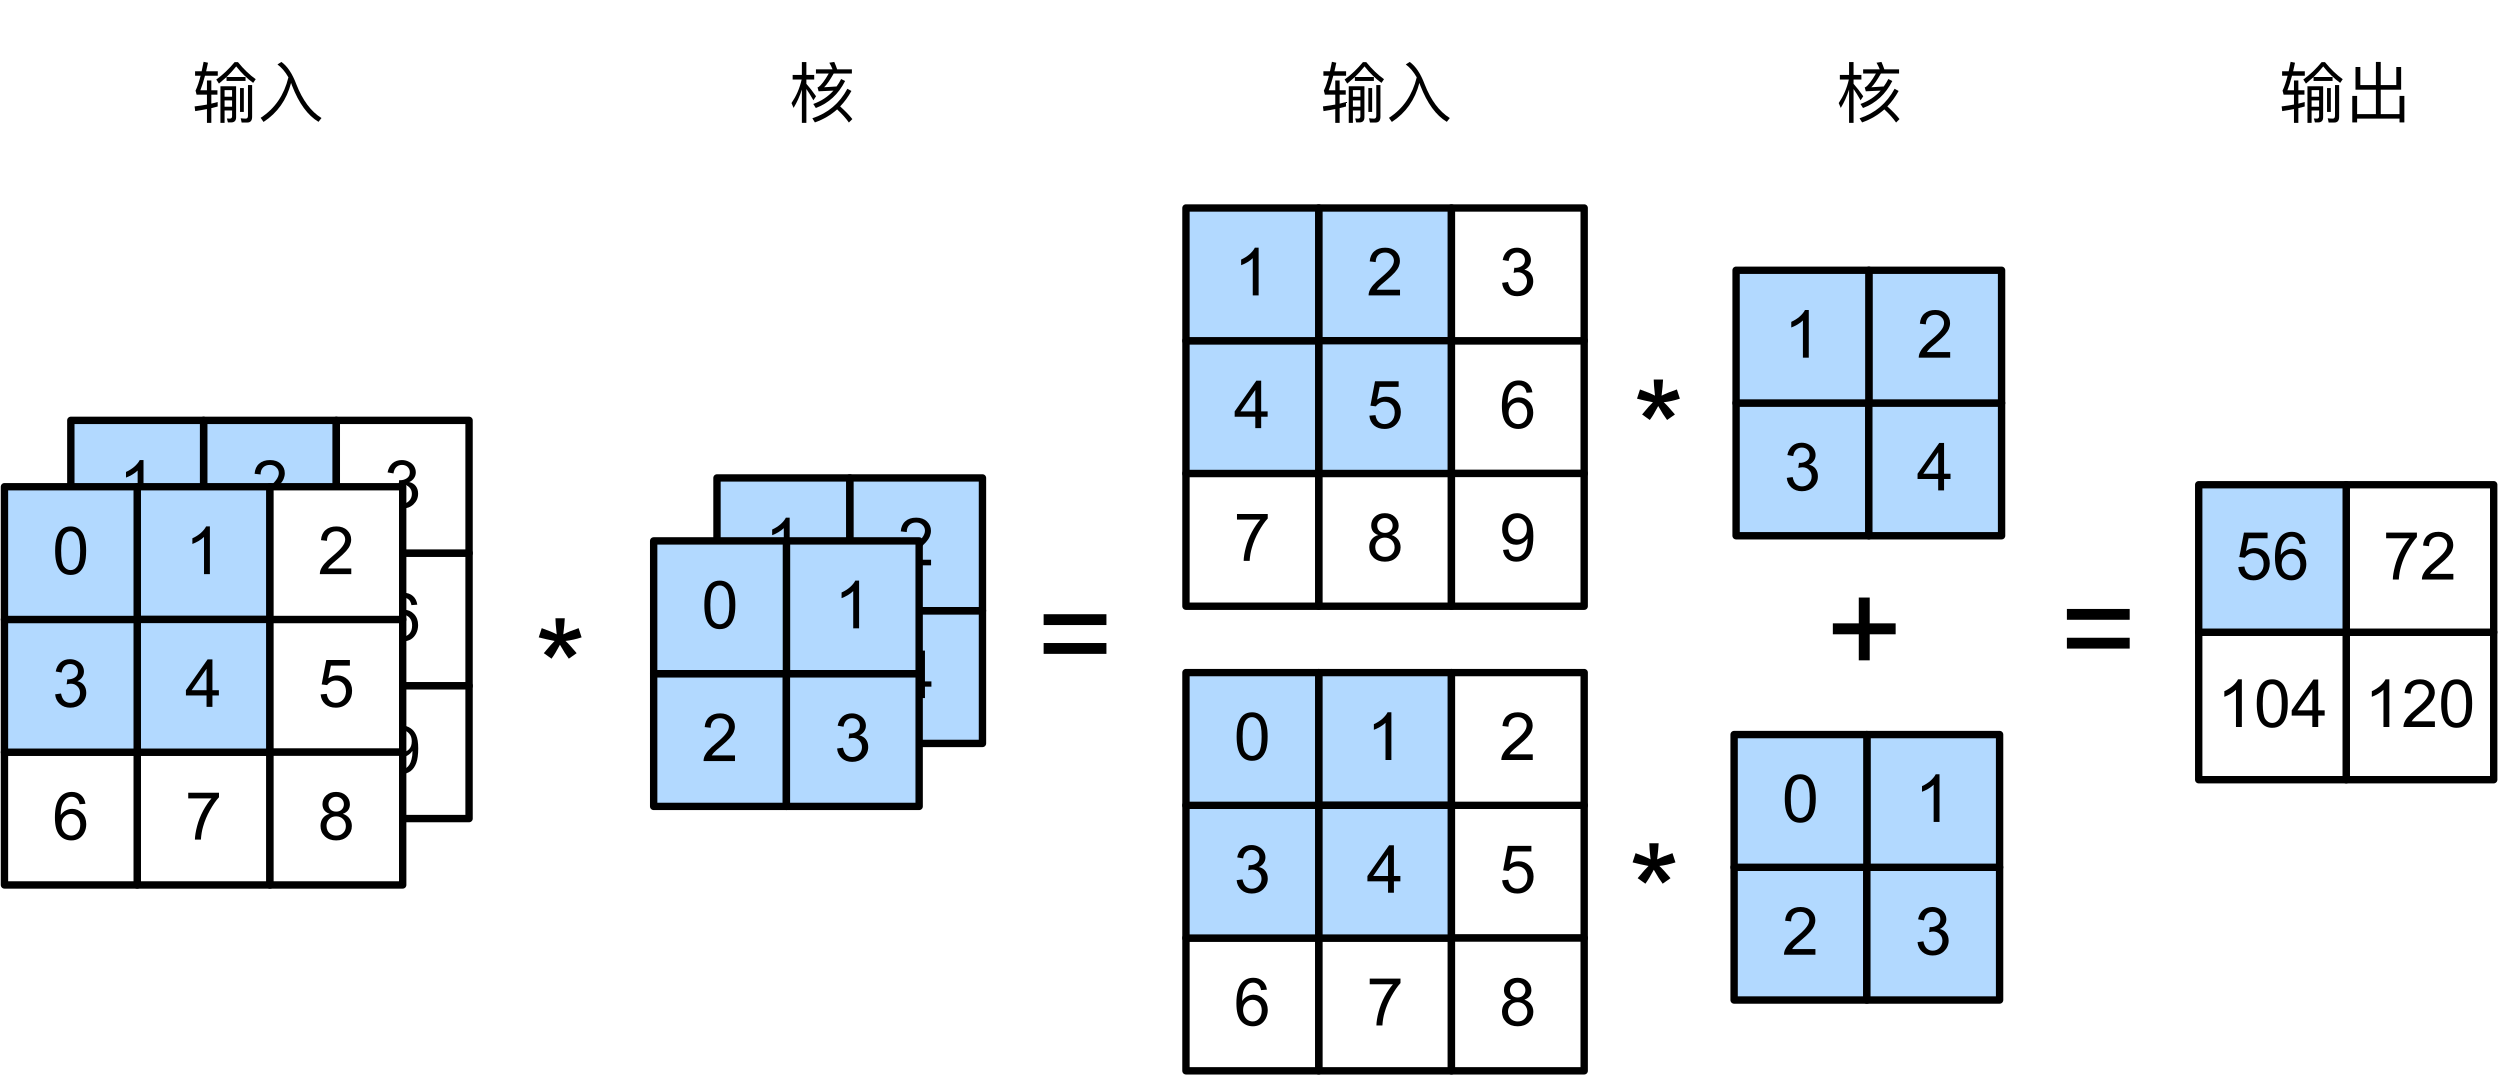 <?xml version="1.0" encoding="UTF-8"?>
<svg xmlns="http://www.w3.org/2000/svg" xmlns:xlink="http://www.w3.org/1999/xlink" width="339pt" height="146pt" viewBox="0 0 339 146" version="1.1">
<defs>
<g>
<symbol overflow="visible" id="glyph0-0">
<path style="stroke:none;" d="M 1.125 0 L 1.125 -5.625 L 5.625 -5.625 L 5.625 0 Z M 1.266 -0.141 L 5.484 -0.141 L 5.484 -5.484 L 1.266 -5.484 Z M 1.266 -0.141 "/>
</symbol>
<symbol overflow="visible" id="glyph0-1">
<path style="stroke:none;" d="M 1.594 -3.5 C 1.258 -3.613 1.016 -3.781 0.859 -4 C 0.703 -4.227 0.625 -4.5 0.625 -4.812 C 0.625 -5.281 0.789 -5.672 1.125 -5.984 C 1.469 -6.305 1.914 -6.469 2.469 -6.469 C 3.031 -6.469 3.484 -6.301 3.828 -5.969 C 4.172 -5.645 4.344 -5.25 4.344 -4.781 C 4.344 -4.488 4.266 -4.227 4.109 -4 C 3.953 -3.781 3.711 -3.613 3.391 -3.5 C 3.785 -3.363 4.086 -3.148 4.297 -2.859 C 4.504 -2.578 4.609 -2.238 4.609 -1.844 C 4.609 -1.289 4.41 -0.828 4.016 -0.453 C 3.629 -0.078 3.117 0.109 2.484 0.109 C 1.848 0.109 1.332 -0.078 0.938 -0.453 C 0.551 -0.828 0.359 -1.297 0.359 -1.859 C 0.359 -2.273 0.461 -2.625 0.672 -2.906 C 0.891 -3.195 1.195 -3.395 1.594 -3.5 Z M 1.438 -4.828 C 1.438 -4.523 1.531 -4.273 1.719 -4.078 C 1.914 -3.891 2.172 -3.797 2.484 -3.797 C 2.797 -3.797 3.047 -3.891 3.234 -4.078 C 3.43 -4.273 3.531 -4.516 3.531 -4.797 C 3.531 -5.078 3.43 -5.316 3.234 -5.516 C 3.035 -5.711 2.785 -5.812 2.484 -5.812 C 2.18 -5.812 1.93 -5.711 1.734 -5.516 C 1.535 -5.328 1.438 -5.098 1.438 -4.828 Z M 1.172 -1.859 C 1.172 -1.629 1.223 -1.41 1.328 -1.203 C 1.441 -0.992 1.602 -0.832 1.812 -0.719 C 2.02 -0.602 2.25 -0.547 2.5 -0.547 C 2.875 -0.547 3.18 -0.664 3.422 -0.906 C 3.672 -1.145 3.797 -1.453 3.797 -1.828 C 3.797 -2.211 3.672 -2.531 3.422 -2.781 C 3.172 -3.031 2.852 -3.156 2.469 -3.156 C 2.094 -3.156 1.781 -3.031 1.531 -2.781 C 1.289 -2.531 1.172 -2.223 1.172 -1.859 Z M 1.172 -1.859 "/>
</symbol>
<symbol overflow="visible" id="glyph0-2">
<path style="stroke:none;" d="M 4.531 -0.766 L 4.531 0 L 0.266 0 C 0.266 -0.188 0.297 -0.367 0.359 -0.547 C 0.473 -0.836 0.648 -1.125 0.891 -1.406 C 1.129 -1.688 1.473 -2.008 1.922 -2.375 C 2.617 -2.957 3.086 -3.414 3.328 -3.75 C 3.578 -4.082 3.703 -4.398 3.703 -4.703 C 3.703 -5.016 3.586 -5.273 3.359 -5.484 C 3.141 -5.703 2.852 -5.812 2.5 -5.812 C 2.113 -5.812 1.805 -5.695 1.578 -5.469 C 1.348 -5.238 1.234 -4.922 1.234 -4.516 L 0.422 -4.609 C 0.473 -5.211 0.68 -5.672 1.047 -5.984 C 1.41 -6.305 1.898 -6.469 2.516 -6.469 C 3.129 -6.469 3.613 -6.297 3.969 -5.953 C 4.332 -5.609 4.516 -5.188 4.516 -4.688 C 4.516 -4.426 4.461 -4.172 4.359 -3.922 C 4.254 -3.672 4.078 -3.406 3.828 -3.125 C 3.586 -2.852 3.188 -2.477 2.625 -2 C 2.145 -1.602 1.836 -1.332 1.703 -1.188 C 1.566 -1.039 1.457 -0.898 1.375 -0.766 Z M 4.531 -0.766 "/>
</symbol>
<symbol overflow="visible" id="glyph0-3">
<path style="stroke:none;" d="M 0.375 -1.688 L 1.203 -1.766 C 1.266 -1.359 1.406 -1.051 1.625 -0.844 C 1.852 -0.645 2.125 -0.547 2.438 -0.547 C 2.82 -0.547 3.145 -0.688 3.406 -0.969 C 3.676 -1.258 3.812 -1.641 3.812 -2.109 C 3.812 -2.566 3.68 -2.926 3.422 -3.188 C 3.172 -3.445 2.844 -3.578 2.438 -3.578 C 2.176 -3.578 1.941 -3.516 1.734 -3.391 C 1.535 -3.273 1.375 -3.129 1.25 -2.953 L 0.516 -3.047 L 1.141 -6.359 L 4.344 -6.359 L 4.344 -5.594 L 1.766 -5.594 L 1.422 -3.875 C 1.805 -4.133 2.211 -4.266 2.641 -4.266 C 3.203 -4.266 3.676 -4.07 4.062 -3.688 C 4.445 -3.301 4.641 -2.801 4.641 -2.188 C 4.641 -1.602 4.473 -1.098 4.141 -0.672 C 3.723 -0.148 3.156 0.109 2.438 0.109 C 1.852 0.109 1.375 -0.051 1 -0.375 C 0.633 -0.707 0.426 -1.145 0.375 -1.688 Z M 0.375 -1.688 "/>
</symbol>
<symbol overflow="visible" id="glyph0-4">
<path style="stroke:none;" d="M 0.422 -5.594 L 0.422 -6.359 L 4.594 -6.359 L 4.594 -5.75 C 4.188 -5.312 3.781 -4.727 3.375 -4 C 2.969 -3.281 2.656 -2.535 2.438 -1.766 C 2.281 -1.234 2.18 -0.645 2.141 0 L 1.328 0 C 1.336 -0.508 1.438 -1.117 1.625 -1.828 C 1.812 -2.547 2.082 -3.238 2.438 -3.906 C 2.801 -4.57 3.18 -5.133 3.578 -5.594 Z M 0.422 -5.594 "/>
</symbol>
<symbol overflow="visible" id="glyph0-5">
<path style="stroke:none;" d="M 4.484 -4.859 L 3.688 -4.797 C 3.625 -5.109 3.523 -5.336 3.391 -5.484 C 3.18 -5.703 2.922 -5.812 2.609 -5.812 C 2.348 -5.812 2.125 -5.742 1.938 -5.609 C 1.688 -5.422 1.488 -5.156 1.344 -4.812 C 1.207 -4.469 1.133 -3.973 1.125 -3.328 C 1.312 -3.609 1.539 -3.816 1.812 -3.953 C 2.094 -4.098 2.383 -4.172 2.688 -4.172 C 3.219 -4.172 3.664 -3.977 4.031 -3.594 C 4.406 -3.207 4.594 -2.707 4.594 -2.094 C 4.594 -1.688 4.504 -1.305 4.328 -0.953 C 4.148 -0.609 3.91 -0.344 3.609 -0.156 C 3.305 0.02 2.961 0.109 2.578 0.109 C 1.922 0.109 1.383 -0.129 0.969 -0.609 C 0.551 -1.098 0.344 -1.898 0.344 -3.016 C 0.344 -4.254 0.57 -5.16 1.031 -5.734 C 1.426 -6.223 1.969 -6.469 2.656 -6.469 C 3.156 -6.469 3.566 -6.32 3.891 -6.031 C 4.211 -5.75 4.41 -5.359 4.484 -4.859 Z M 1.25 -2.094 C 1.25 -1.812 1.305 -1.547 1.422 -1.297 C 1.535 -1.055 1.695 -0.867 1.906 -0.734 C 2.113 -0.609 2.332 -0.547 2.562 -0.547 C 2.895 -0.547 3.18 -0.676 3.422 -0.938 C 3.66 -1.207 3.781 -1.578 3.781 -2.047 C 3.781 -2.492 3.66 -2.844 3.422 -3.094 C 3.191 -3.352 2.895 -3.484 2.531 -3.484 C 2.176 -3.484 1.875 -3.352 1.625 -3.094 C 1.375 -2.844 1.25 -2.508 1.25 -2.094 Z M 1.25 -2.094 "/>
</symbol>
<symbol overflow="visible" id="glyph0-6">
<path style="stroke:none;" d="M 2.906 0 L 2.906 -1.547 L 0.109 -1.547 L 0.109 -2.266 L 3.047 -6.438 L 3.703 -6.438 L 3.703 -2.266 L 4.578 -2.266 L 4.578 -1.547 L 3.703 -1.547 L 3.703 0 Z M 2.906 -2.266 L 2.906 -5.172 L 0.891 -2.266 Z M 2.906 -2.266 "/>
</symbol>
<symbol overflow="visible" id="glyph0-7">
<path style="stroke:none;" d="M 0.5 -1.484 L 1.25 -1.562 C 1.312 -1.207 1.43 -0.945 1.609 -0.781 C 1.797 -0.625 2.035 -0.547 2.328 -0.547 C 2.566 -0.547 2.773 -0.598 2.953 -0.703 C 3.141 -0.816 3.289 -0.969 3.406 -1.156 C 3.531 -1.344 3.629 -1.594 3.703 -1.906 C 3.785 -2.219 3.828 -2.539 3.828 -2.875 C 3.828 -2.906 3.82 -2.957 3.812 -3.031 C 3.656 -2.781 3.441 -2.578 3.172 -2.422 C 2.898 -2.266 2.602 -2.188 2.281 -2.188 C 1.75 -2.188 1.297 -2.379 0.922 -2.766 C 0.555 -3.148 0.375 -3.66 0.375 -4.297 C 0.375 -4.953 0.566 -5.477 0.953 -5.875 C 1.336 -6.27 1.82 -6.469 2.406 -6.469 C 2.82 -6.469 3.203 -6.352 3.547 -6.125 C 3.891 -5.906 4.148 -5.586 4.328 -5.172 C 4.516 -4.754 4.609 -4.148 4.609 -3.359 C 4.609 -2.535 4.52 -1.879 4.344 -1.391 C 4.164 -0.898 3.898 -0.523 3.547 -0.266 C 3.191 -0.016 2.773 0.109 2.297 0.109 C 1.797 0.109 1.383 -0.031 1.062 -0.312 C 0.75 -0.594 0.562 -0.984 0.5 -1.484 Z M 3.734 -4.328 C 3.734 -4.785 3.609 -5.145 3.359 -5.406 C 3.117 -5.676 2.832 -5.812 2.5 -5.812 C 2.145 -5.812 1.836 -5.664 1.578 -5.375 C 1.316 -5.094 1.188 -4.723 1.188 -4.266 C 1.188 -3.859 1.305 -3.523 1.547 -3.266 C 1.797 -3.016 2.102 -2.891 2.469 -2.891 C 2.844 -2.891 3.145 -3.016 3.375 -3.266 C 3.613 -3.523 3.734 -3.879 3.734 -4.328 Z M 3.734 -4.328 "/>
</symbol>
<symbol overflow="visible" id="glyph0-8">
<path style="stroke:none;" d="M 0.375 -1.703 L 1.172 -1.812 C 1.266 -1.363 1.414 -1.039 1.625 -0.844 C 1.844 -0.645 2.113 -0.547 2.438 -0.547 C 2.801 -0.547 3.109 -0.672 3.359 -0.922 C 3.617 -1.18 3.75 -1.504 3.75 -1.891 C 3.75 -2.254 3.629 -2.551 3.391 -2.781 C 3.16 -3.02 2.863 -3.141 2.5 -3.141 C 2.344 -3.141 2.156 -3.109 1.938 -3.047 L 2.031 -3.75 C 2.082 -3.738 2.125 -3.734 2.156 -3.734 C 2.488 -3.734 2.789 -3.82 3.062 -4 C 3.332 -4.176 3.469 -4.445 3.469 -4.812 C 3.469 -5.102 3.367 -5.344 3.172 -5.531 C 2.973 -5.719 2.719 -5.812 2.406 -5.812 C 2.102 -5.812 1.848 -5.711 1.641 -5.516 C 1.441 -5.328 1.312 -5.039 1.25 -4.656 L 0.453 -4.797 C 0.555 -5.328 0.773 -5.738 1.109 -6.031 C 1.453 -6.32 1.879 -6.469 2.391 -6.469 C 2.742 -6.469 3.066 -6.391 3.359 -6.234 C 3.66 -6.086 3.891 -5.883 4.047 -5.625 C 4.203 -5.363 4.281 -5.086 4.281 -4.797 C 4.281 -4.516 4.203 -4.258 4.047 -4.031 C 3.898 -3.801 3.68 -3.617 3.391 -3.484 C 3.773 -3.398 4.07 -3.219 4.281 -2.938 C 4.488 -2.664 4.594 -2.32 4.594 -1.906 C 4.594 -1.344 4.383 -0.863 3.969 -0.469 C 3.562 -0.082 3.047 0.109 2.422 0.109 C 1.859 0.109 1.391 -0.055 1.016 -0.391 C 0.641 -0.723 0.426 -1.16 0.375 -1.703 Z M 0.375 -1.703 "/>
</symbol>
<symbol overflow="visible" id="glyph0-9">
<path style="stroke:none;" d="M 3.359 0 L 2.562 0 L 2.562 -5.047 C 2.375 -4.859 2.125 -4.672 1.812 -4.484 C 1.5 -4.305 1.223 -4.176 0.984 -4.094 L 0.984 -4.859 C 1.422 -5.055 1.805 -5.301 2.141 -5.594 C 2.473 -5.895 2.707 -6.188 2.844 -6.469 L 3.359 -6.469 Z M 3.359 0 "/>
</symbol>
<symbol overflow="visible" id="glyph0-10">
<path style="stroke:none;" d="M 0.375 -3.172 C 0.375 -3.93 0.453 -4.547 0.609 -5.016 C 0.766 -5.484 0.992 -5.844 1.297 -6.094 C 1.609 -6.344 2 -6.469 2.469 -6.469 C 2.82 -6.469 3.129 -6.395 3.391 -6.25 C 3.648 -6.113 3.863 -5.914 4.031 -5.656 C 4.195 -5.395 4.328 -5.078 4.422 -4.703 C 4.523 -4.328 4.578 -3.816 4.578 -3.172 C 4.578 -2.422 4.5 -1.812 4.344 -1.344 C 4.188 -0.883 3.953 -0.523 3.641 -0.266 C 3.336 -0.016 2.945 0.109 2.469 0.109 C 1.852 0.109 1.367 -0.113 1.016 -0.562 C 0.586 -1.094 0.375 -1.961 0.375 -3.172 Z M 1.188 -3.172 C 1.188 -2.117 1.305 -1.414 1.547 -1.062 C 1.797 -0.719 2.102 -0.547 2.469 -0.547 C 2.832 -0.547 3.141 -0.719 3.391 -1.062 C 3.641 -1.414 3.766 -2.117 3.766 -3.172 C 3.766 -4.234 3.641 -4.938 3.391 -5.281 C 3.141 -5.633 2.832 -5.812 2.469 -5.812 C 2.102 -5.812 1.812 -5.66 1.594 -5.359 C 1.32 -4.961 1.188 -4.234 1.188 -3.172 Z M 1.188 -3.172 "/>
</symbol>
<symbol overflow="visible" id="glyph1-0">
<path style="stroke:none;" d="M 2.25 0 L 2.25 -11.25 L 11.25 -11.25 L 11.25 0 Z M 2.531 -0.281 L 10.969 -0.281 L 10.969 -10.969 L 2.531 -10.969 Z M 2.531 -0.281 "/>
</symbol>
<symbol overflow="visible" id="glyph1-1">
<path style="stroke:none;" d="M 0.562 -10.516 L 0.969 -11.766 C 1.895 -11.441 2.57 -11.16 3 -10.922 C 2.883 -11.973 2.828 -12.703 2.828 -13.109 L 4.094 -13.109 C 4.07 -12.523 4.004 -11.797 3.891 -10.922 C 4.492 -11.223 5.188 -11.504 5.969 -11.766 L 6.375 -10.516 C 5.625 -10.273 4.895 -10.113 4.188 -10.031 C 4.539 -9.719 5.047 -9.164 5.703 -8.375 L 4.641 -7.625 C 4.297 -8.082 3.895 -8.711 3.438 -9.516 C 3 -8.68 2.617 -8.051 2.297 -7.625 L 1.25 -8.375 C 1.938 -9.207 2.426 -9.758 2.719 -10.031 C 1.957 -10.176 1.238 -10.336 0.562 -10.516 Z M 0.562 -10.516 "/>
</symbol>
<symbol overflow="visible" id="glyph1-2">
<path style="stroke:none;" d="M 9.516 -7.578 L 1 -7.578 L 1 -9.047 L 9.516 -9.047 Z M 9.516 -3.672 L 1 -3.672 L 1 -5.141 L 9.516 -5.141 Z M 9.516 -3.672 "/>
</symbol>
<symbol overflow="visible" id="glyph1-3">
<path style="stroke:none;" d="M 4.516 -2.078 L 4.516 -5.609 L 1 -5.609 L 1 -7.094 L 4.516 -7.094 L 4.516 -10.594 L 6 -10.594 L 6 -7.094 L 9.516 -7.094 L 9.516 -5.609 L 6 -5.609 L 6 -2.078 Z M 4.516 -2.078 "/>
</symbol>
<symbol overflow="visible" id="glyph2-0">
<path style="stroke:none;" d=""/>
</symbol>
<symbol overflow="visible" id="glyph2-1">
<path style="stroke:none;" d="M 2.062 -4.844 L 2.062 -3.516 L 1.172 -3.516 C 1.391 -4.094 1.609 -4.75 1.797 -5.484 L 3.531 -5.484 L 3.531 -6.094 L 1.953 -6.094 C 2.031 -6.453 2.109 -6.844 2.203 -7.25 L 1.609 -7.375 C 1.516 -6.938 1.438 -6.5 1.344 -6.094 L 0.453 -6.094 L 0.453 -5.484 L 1.203 -5.484 C 1 -4.688 0.781 -4 0.516 -3.469 L 0.656 -2.922 L 2.062 -2.922 L 2.062 -1.578 C 1.531 -1.484 0.984 -1.391 0.391 -1.328 L 0.469 -0.688 C 1.016 -0.781 1.547 -0.859 2.062 -0.969 L 2.062 0.906 L 2.656 0.906 L 2.656 -1.094 L 3.516 -1.312 L 3.516 -1.922 C 3.25 -1.859 2.969 -1.781 2.656 -1.703 L 2.656 -2.922 L 3.484 -2.922 L 3.484 -3.516 L 2.656 -3.516 L 2.656 -4.844 Z M 4.719 -5.312 L 4.719 -4.781 L 7.297 -4.781 L 7.297 -5.312 L 4.719 -5.312 C 5.172 -5.75 5.609 -6.234 6.031 -6.75 C 6.719 -5.875 7.484 -5.125 8.328 -4.516 L 8.672 -5.016 C 7.859 -5.594 7.062 -6.359 6.266 -7.328 L 5.812 -7.328 C 5.078 -6.438 4.25 -5.641 3.328 -4.969 L 3.688 -4.422 C 4.031 -4.703 4.375 -5 4.719 -5.312 Z M 5.344 0.844 C 5.781 0.844 6.016 0.609 6.016 0.141 L 6.016 -4.062 L 3.891 -4.062 L 3.891 0.906 L 4.453 0.906 L 4.453 -0.781 L 5.469 -0.781 L 5.469 0.031 C 5.469 0.219 5.359 0.328 5.172 0.328 L 4.766 0.312 L 4.906 0.844 Z M 4.453 -1.281 L 4.453 -2.141 L 5.469 -2.141 L 5.469 -1.281 Z M 4.453 -2.641 L 4.453 -3.531 L 5.469 -3.531 L 5.469 -2.641 Z M 6.547 -3.812 L 6.547 -0.578 L 7.062 -0.578 L 7.062 -3.812 Z M 7.531 0.859 C 7.969 0.859 8.188 0.594 8.188 0.078 L 8.188 -4.219 L 7.625 -4.219 L 7.625 -0.062 C 7.625 0.188 7.531 0.328 7.328 0.328 C 7.109 0.328 6.875 0.312 6.641 0.281 L 6.766 0.859 Z M 7.531 0.859 "/>
</symbol>
<symbol overflow="visible" id="glyph2-2">
<path style="stroke:none;" d="M 4.109 -5.266 C 3.531 -2.875 2.281 -1.031 0.344 0.219 L 0.734 0.781 C 2.625 -0.453 3.875 -2.219 4.469 -4.516 C 4.516 -4.406 4.547 -4.281 4.609 -4.125 C 5.531 -1.75 6.719 -0.109 8.188 0.766 L 8.594 0.25 C 7.156 -0.641 6.031 -2.172 5.188 -4.312 C 4.641 -5.781 3.953 -6.797 3.156 -7.359 L 2.625 -7.016 C 3.188 -6.594 3.688 -6.016 4.109 -5.266 Z M 4.109 -5.266 "/>
</symbol>
<symbol overflow="visible" id="glyph2-3">
<path style="stroke:none;" d="M 6.938 -4.219 L 4.828 -4.219 L 4.828 -7.359 L 4.172 -7.359 L 4.172 -4.219 L 2.062 -4.219 L 2.062 -6.672 L 1.406 -6.672 L 1.406 -3.594 L 4.172 -3.594 L 4.172 -0.281 L 1.625 -0.281 L 1.625 -2.75 L 0.969 -2.75 L 0.969 0.844 L 1.625 0.844 L 1.625 0.328 L 7.375 0.328 L 7.375 0.844 L 8.031 0.844 L 8.031 -2.75 L 7.375 -2.75 L 7.375 -0.281 L 4.828 -0.281 L 4.828 -3.594 L 7.594 -3.594 L 7.594 -6.672 L 6.938 -6.672 Z M 6.938 -4.219 "/>
</symbol>
<symbol overflow="visible" id="glyph2-4">
<path style="stroke:none;" d="M 2.344 -3.688 C 2.625 -3.297 2.938 -2.781 3.297 -2.156 L 3.656 -2.703 C 3.219 -3.328 2.781 -3.891 2.344 -4.391 L 2.344 -4.969 L 3.406 -4.969 L 3.406 -5.594 L 2.344 -5.594 L 2.344 -7.344 L 1.734 -7.344 L 1.734 -5.594 L 0.484 -5.594 L 0.484 -4.969 L 1.703 -4.969 C 1.438 -3.781 0.969 -2.719 0.328 -1.781 L 0.609 -1.125 C 1.062 -1.859 1.438 -2.688 1.734 -3.609 L 1.734 0.906 L 2.344 0.906 Z M 3.641 -6.359 L 3.641 -5.781 L 5.375 -5.781 C 4.812 -4.797 4.344 -4.188 3.984 -3.953 C 3.953 -3.938 3.922 -3.922 3.859 -3.906 L 4 -3.375 C 4.703 -3.406 5.375 -3.438 6.016 -3.469 C 5.281 -2.641 4.359 -2.047 3.281 -1.656 L 3.625 -1.109 C 5.375 -1.766 6.688 -2.984 7.594 -4.766 L 7.062 -5.047 C 6.891 -4.688 6.672 -4.359 6.438 -4.031 C 5.891 -3.984 5.312 -3.953 4.75 -3.922 C 5.125 -4.281 5.547 -4.906 6.047 -5.781 L 8.516 -5.781 L 8.516 -6.359 L 6.516 -6.359 C 6.391 -6.734 6.25 -7.078 6.125 -7.359 L 5.453 -7.25 C 5.609 -6.984 5.766 -6.688 5.891 -6.359 Z M 6.516 -0.922 C 7.188 -0.297 7.719 0.297 8.109 0.859 L 8.578 0.391 C 8.125 -0.188 7.562 -0.75 6.922 -1.328 C 7.5 -1.922 8.016 -2.625 8.453 -3.422 L 7.906 -3.719 C 6.844 -1.75 5.266 -0.406 3.156 0.281 L 3.5 0.844 C 4.656 0.438 5.656 -0.156 6.516 -0.922 Z M 6.516 -0.922 "/>
</symbol>
</g>
</defs>
<g id="surface1">
<rect x="0" y="0" width="339" height="146" style="fill:rgb(100%,100%,100%);fill-opacity:1;stroke:none;"/>
<rect x="0" y="0" width="339" height="146" style="fill:rgb(100%,100%,100%);fill-opacity:1;stroke:none;"/>
<path style="fill-rule:nonzero;fill:rgb(100%,100%,100%);fill-opacity:1;stroke-width:1;stroke-linecap:round;stroke-linejoin:round;stroke:rgb(0%,0%,0%);stroke-opacity:1;stroke-miterlimit:10;" d="M 51.605 99 L 69.605 99 L 69.605 117 L 51.605 117 Z M 51.605 99 " transform="matrix(1,0,0,1,-24,-6)"/>
<g style="fill:rgb(0%,0%,0%);fill-opacity:1;">
  <use xlink:href="#glyph0-1" x="34.102" y="104.853"/>
</g>
<path style="fill-rule:nonzero;fill:rgb(69.803%,85.097%,100%);fill-opacity:1;stroke-width:1;stroke-linecap:round;stroke-linejoin:round;stroke:rgb(0%,0%,0%);stroke-opacity:1;stroke-miterlimit:10;" d="M 51.605 63 L 69.605 63 L 69.605 81 L 51.605 81 Z M 51.605 63 " transform="matrix(1,0,0,1,-24,-6)"/>
<g style="fill:rgb(0%,0%,0%);fill-opacity:1;">
  <use xlink:href="#glyph0-2" x="34.102" y="68.853"/>
</g>
<path style="fill-rule:nonzero;fill:rgb(82.55%,91.037%,100%);fill-opacity:1;stroke-width:1;stroke-linecap:round;stroke-linejoin:round;stroke:rgb(0%,0%,0%);stroke-opacity:1;stroke-miterlimit:10;" d="M 51.605 81 L 69.605 81 L 69.605 99 L 51.605 99 Z M 51.605 81 " transform="matrix(1,0,0,1,-24,-6)"/>
<g style="fill:rgb(0%,0%,0%);fill-opacity:1;">
  <use xlink:href="#glyph0-3" x="34.102" y="86.853"/>
</g>
<path style="fill-rule:nonzero;fill:rgb(100%,100%,100%);fill-opacity:1;stroke-width:1;stroke-linecap:round;stroke-linejoin:round;stroke:rgb(0%,0%,0%);stroke-opacity:1;stroke-miterlimit:10;" d="M 33.605 99 L 51.605 99 L 51.605 117 L 33.605 117 Z M 33.605 99 " transform="matrix(1,0,0,1,-24,-6)"/>
<g style="fill:rgb(0%,0%,0%);fill-opacity:1;">
  <use xlink:href="#glyph0-4" x="16.102" y="104.853"/>
</g>
<path style="fill-rule:nonzero;fill:rgb(100%,100%,100%);fill-opacity:1;stroke-width:1;stroke-linecap:round;stroke-linejoin:round;stroke:rgb(0%,0%,0%);stroke-opacity:1;stroke-miterlimit:10;" d="M 69.605 81 L 87.605 81 L 87.605 99 L 69.605 99 Z M 69.605 81 " transform="matrix(1,0,0,1,-24,-6)"/>
<g style="fill:rgb(0%,0%,0%);fill-opacity:1;">
  <use xlink:href="#glyph0-5" x="52.102" y="86.853"/>
</g>
<path style="fill-rule:nonzero;fill:rgb(82.55%,91.037%,100%);fill-opacity:1;stroke-width:1;stroke-linecap:round;stroke-linejoin:round;stroke:rgb(0%,0%,0%);stroke-opacity:1;stroke-miterlimit:10;" d="M 33.605 81 L 51.605 81 L 51.605 99 L 33.605 99 Z M 33.605 81 " transform="matrix(1,0,0,1,-24,-6)"/>
<g style="fill:rgb(0%,0%,0%);fill-opacity:1;">
  <use xlink:href="#glyph0-6" x="16.102" y="86.853"/>
</g>
<path style="fill-rule:nonzero;fill:rgb(100%,100%,100%);fill-opacity:1;stroke-width:1;stroke-linecap:round;stroke-linejoin:round;stroke:rgb(0%,0%,0%);stroke-opacity:1;stroke-miterlimit:10;" d="M 69.605 99 L 87.605 99 L 87.605 117 L 69.605 117 Z M 69.605 99 " transform="matrix(1,0,0,1,-24,-6)"/>
<g style="fill:rgb(0%,0%,0%);fill-opacity:1;">
  <use xlink:href="#glyph0-7" x="52.102" y="104.853"/>
</g>
<path style="fill-rule:nonzero;fill:rgb(100%,100%,100%);fill-opacity:1;stroke-width:1;stroke-linecap:round;stroke-linejoin:round;stroke:rgb(0%,0%,0%);stroke-opacity:1;stroke-miterlimit:10;" d="M 69.605 63 L 87.605 63 L 87.605 81 L 69.605 81 Z M 69.605 63 " transform="matrix(1,0,0,1,-24,-6)"/>
<g style="fill:rgb(0%,0%,0%);fill-opacity:1;">
  <use xlink:href="#glyph0-8" x="52.102" y="68.853"/>
</g>
<path style="fill-rule:nonzero;fill:rgb(69.803%,85.097%,100%);fill-opacity:1;stroke-width:1;stroke-linecap:round;stroke-linejoin:round;stroke:rgb(0%,0%,0%);stroke-opacity:1;stroke-miterlimit:10;" d="M 33.605 63 L 51.605 63 L 51.605 81 L 33.605 81 Z M 33.605 63 " transform="matrix(1,0,0,1,-24,-6)"/>
<g style="fill:rgb(0%,0%,0%);fill-opacity:1;">
  <use xlink:href="#glyph0-9" x="16.102" y="68.853"/>
</g>
<path style="fill-rule:nonzero;fill:rgb(69.803%,85.097%,100%);fill-opacity:1;stroke-width:1;stroke-linecap:round;stroke-linejoin:round;stroke:rgb(0%,0%,0%);stroke-opacity:1;stroke-miterlimit:10;" d="M 121.223 88.809 L 139.223 88.809 L 139.223 106.809 L 121.223 106.809 Z M 121.223 88.809 " transform="matrix(1,0,0,1,-24,-6)"/>
<g style="fill:rgb(0%,0%,0%);fill-opacity:1;">
  <use xlink:href="#glyph0-8" x="103.721" y="94.662"/>
</g>
<path style="fill-rule:nonzero;fill:rgb(69.803%,85.097%,100%);fill-opacity:1;stroke-width:1;stroke-linecap:round;stroke-linejoin:round;stroke:rgb(0%,0%,0%);stroke-opacity:1;stroke-miterlimit:10;" d="M 139.223 88.809 L 157.223 88.809 L 157.223 106.809 L 139.223 106.809 Z M 139.223 88.809 " transform="matrix(1,0,0,1,-24,-6)"/>
<g style="fill:rgb(0%,0%,0%);fill-opacity:1;">
  <use xlink:href="#glyph0-6" x="121.721" y="94.662"/>
</g>
<path style="fill-rule:nonzero;fill:rgb(69.803%,85.097%,100%);fill-opacity:1;stroke-width:1;stroke-linecap:round;stroke-linejoin:round;stroke:rgb(0%,0%,0%);stroke-opacity:1;stroke-miterlimit:10;" d="M 139.223 70.809 L 157.223 70.809 L 157.223 88.809 L 139.223 88.809 Z M 139.223 70.809 " transform="matrix(1,0,0,1,-24,-6)"/>
<g style="fill:rgb(0%,0%,0%);fill-opacity:1;">
  <use xlink:href="#glyph0-2" x="121.721" y="76.662"/>
</g>
<path style="fill-rule:nonzero;fill:rgb(69.803%,85.097%,100%);fill-opacity:1;stroke-width:1;stroke-linecap:round;stroke-linejoin:round;stroke:rgb(0%,0%,0%);stroke-opacity:1;stroke-miterlimit:10;" d="M 121.223 70.809 L 139.223 70.809 L 139.223 88.809 L 121.223 88.809 Z M 121.223 70.809 " transform="matrix(1,0,0,1,-24,-6)"/>
<g style="fill:rgb(0%,0%,0%);fill-opacity:1;">
  <use xlink:href="#glyph0-9" x="103.721" y="76.662"/>
</g>
<path style="fill-rule:nonzero;fill:rgb(100%,100%,100%);fill-opacity:1;stroke-width:1;stroke-linecap:round;stroke-linejoin:round;stroke:rgb(0%,0%,0%);stroke-opacity:1;stroke-miterlimit:10;" d="M 342.145 91.73 L 362.145 91.73 L 362.145 111.73 L 342.145 111.73 Z M 342.145 91.73 " transform="matrix(1,0,0,1,-24,-6)"/>
<g style="fill:rgb(0%,0%,0%);fill-opacity:1;">
  <use xlink:href="#glyph0-9" x="320.635" y="98.583"/>
  <use xlink:href="#glyph0-2" x="325.641" y="98.583"/>
  <use xlink:href="#glyph0-10" x="330.646" y="98.583"/>
</g>
<path style="fill-rule:nonzero;fill:rgb(100%,100%,100%);fill-opacity:1;stroke-width:1;stroke-linecap:round;stroke-linejoin:round;stroke:rgb(0%,0%,0%);stroke-opacity:1;stroke-miterlimit:10;" d="M 322.145 91.73 L 342.145 91.73 L 342.145 111.73 L 322.145 111.73 Z M 322.145 91.73 " transform="matrix(1,0,0,1,-24,-6)"/>
<g style="fill:rgb(0%,0%,0%);fill-opacity:1;">
  <use xlink:href="#glyph0-9" x="300.635" y="98.583"/>
  <use xlink:href="#glyph0-10" x="305.641" y="98.583"/>
  <use xlink:href="#glyph0-6" x="310.646" y="98.583"/>
</g>
<path style="fill-rule:nonzero;fill:rgb(100%,100%,100%);fill-opacity:1;stroke-width:1;stroke-linecap:round;stroke-linejoin:round;stroke:rgb(0%,0%,0%);stroke-opacity:1;stroke-miterlimit:10;" d="M 342.145 71.73 L 362.145 71.73 L 362.145 91.73 L 342.145 91.73 Z M 342.145 71.73 " transform="matrix(1,0,0,1,-24,-6)"/>
<g style="fill:rgb(0%,0%,0%);fill-opacity:1;">
  <use xlink:href="#glyph0-4" x="323.138" y="78.583"/>
  <use xlink:href="#glyph0-2" x="328.143" y="78.583"/>
</g>
<path style="fill-rule:nonzero;fill:rgb(69.803%,85.097%,100%);fill-opacity:1;stroke-width:1;stroke-linecap:round;stroke-linejoin:round;stroke:rgb(0%,0%,0%);stroke-opacity:1;stroke-miterlimit:10;" d="M 322.145 71.73 L 342.145 71.73 L 342.145 91.73 L 322.145 91.73 Z M 322.145 71.73 " transform="matrix(1,0,0,1,-24,-6)"/>
<g style="fill:rgb(0%,0%,0%);fill-opacity:1;">
  <use xlink:href="#glyph0-3" x="303.138" y="78.583"/>
  <use xlink:href="#glyph0-5" x="308.143" y="78.583"/>
</g>
<g style="fill:rgb(0%,0%,0%);fill-opacity:1;">
  <use xlink:href="#glyph1-1" x="72.49" y="96.943"/>
</g>
<g style="fill:rgb(0%,0%,0%);fill-opacity:1;">
  <use xlink:href="#glyph1-2" x="140.516" y="92.335"/>
</g>
<path style="fill-rule:nonzero;fill:rgb(100%,100%,100%);fill-opacity:1;stroke-width:1;stroke-linecap:round;stroke-linejoin:round;stroke:rgb(0%,0%,0%);stroke-opacity:1;stroke-miterlimit:10;" d="M 42.605 108 L 60.605 108 L 60.605 126 L 42.605 126 Z M 42.605 108 " transform="matrix(1,0,0,1,-24,-6)"/>
<g style="fill:rgb(0%,0%,0%);fill-opacity:1;">
  <use xlink:href="#glyph0-4" x="25.102" y="113.853"/>
</g>
<path style="fill-rule:nonzero;fill:rgb(69.803%,85.097%,100%);fill-opacity:1;stroke-width:1;stroke-linecap:round;stroke-linejoin:round;stroke:rgb(0%,0%,0%);stroke-opacity:1;stroke-miterlimit:10;" d="M 42.605 72 L 60.605 72 L 60.605 90 L 42.605 90 Z M 42.605 72 " transform="matrix(1,0,0,1,-24,-6)"/>
<g style="fill:rgb(0%,0%,0%);fill-opacity:1;">
  <use xlink:href="#glyph0-9" x="25.102" y="77.853"/>
</g>
<path style="fill-rule:nonzero;fill:rgb(69.803%,85.097%,100%);fill-opacity:1;stroke-width:1;stroke-linecap:round;stroke-linejoin:round;stroke:rgb(0%,0%,0%);stroke-opacity:1;stroke-miterlimit:10;" d="M 42.605 90 L 60.605 90 L 60.605 108 L 42.605 108 Z M 42.605 90 " transform="matrix(1,0,0,1,-24,-6)"/>
<g style="fill:rgb(0%,0%,0%);fill-opacity:1;">
  <use xlink:href="#glyph0-6" x="25.102" y="95.853"/>
</g>
<path style="fill-rule:nonzero;fill:rgb(100%,100%,100%);fill-opacity:1;stroke-width:1;stroke-linecap:round;stroke-linejoin:round;stroke:rgb(0%,0%,0%);stroke-opacity:1;stroke-miterlimit:10;" d="M 24.605 108 L 42.605 108 L 42.605 126 L 24.605 126 Z M 24.605 108 " transform="matrix(1,0,0,1,-24,-6)"/>
<g style="fill:rgb(0%,0%,0%);fill-opacity:1;">
  <use xlink:href="#glyph0-5" x="7.102" y="113.853"/>
</g>
<path style="fill-rule:nonzero;fill:rgb(100%,100%,100%);fill-opacity:1;stroke-width:1;stroke-linecap:round;stroke-linejoin:round;stroke:rgb(0%,0%,0%);stroke-opacity:1;stroke-miterlimit:10;" d="M 60.605 90 L 78.605 90 L 78.605 108 L 60.605 108 Z M 60.605 90 " transform="matrix(1,0,0,1,-24,-6)"/>
<g style="fill:rgb(0%,0%,0%);fill-opacity:1;">
  <use xlink:href="#glyph0-3" x="43.102" y="95.853"/>
</g>
<path style="fill-rule:nonzero;fill:rgb(69.803%,85.097%,100%);fill-opacity:1;stroke-width:1;stroke-linecap:round;stroke-linejoin:round;stroke:rgb(0%,0%,0%);stroke-opacity:1;stroke-miterlimit:10;" d="M 24.605 90 L 42.605 90 L 42.605 108 L 24.605 108 Z M 24.605 90 " transform="matrix(1,0,0,1,-24,-6)"/>
<g style="fill:rgb(0%,0%,0%);fill-opacity:1;">
  <use xlink:href="#glyph0-8" x="7.102" y="95.853"/>
</g>
<path style="fill-rule:nonzero;fill:rgb(100%,100%,100%);fill-opacity:1;stroke-width:1;stroke-linecap:round;stroke-linejoin:round;stroke:rgb(0%,0%,0%);stroke-opacity:1;stroke-miterlimit:10;" d="M 60.605 108 L 78.605 108 L 78.605 126 L 60.605 126 Z M 60.605 108 " transform="matrix(1,0,0,1,-24,-6)"/>
<g style="fill:rgb(0%,0%,0%);fill-opacity:1;">
  <use xlink:href="#glyph0-1" x="43.102" y="113.853"/>
</g>
<path style="fill-rule:nonzero;fill:rgb(100%,100%,100%);fill-opacity:1;stroke-width:1;stroke-linecap:round;stroke-linejoin:round;stroke:rgb(0%,0%,0%);stroke-opacity:1;stroke-miterlimit:10;" d="M 60.605 72 L 78.605 72 L 78.605 90 L 60.605 90 Z M 60.605 72 " transform="matrix(1,0,0,1,-24,-6)"/>
<g style="fill:rgb(0%,0%,0%);fill-opacity:1;">
  <use xlink:href="#glyph0-2" x="43.102" y="77.853"/>
</g>
<path style="fill-rule:nonzero;fill:rgb(69.803%,85.097%,100%);fill-opacity:1;stroke-width:1;stroke-linecap:round;stroke-linejoin:round;stroke:rgb(0%,0%,0%);stroke-opacity:1;stroke-miterlimit:10;" d="M 24.605 72 L 42.605 72 L 42.605 90 L 24.605 90 Z M 24.605 72 " transform="matrix(1,0,0,1,-24,-6)"/>
<g style="fill:rgb(0%,0%,0%);fill-opacity:1;">
  <use xlink:href="#glyph0-10" x="7.102" y="77.853"/>
</g>
<path style="fill-rule:nonzero;fill:rgb(69.803%,85.097%,100%);fill-opacity:1;stroke-width:1;stroke-linecap:round;stroke-linejoin:round;stroke:rgb(0%,0%,0%);stroke-opacity:1;stroke-miterlimit:10;" d="M 112.637 97.348 L 130.637 97.348 L 130.637 115.348 L 112.637 115.348 Z M 112.637 97.348 " transform="matrix(1,0,0,1,-24,-6)"/>
<g style="fill:rgb(0%,0%,0%);fill-opacity:1;">
  <use xlink:href="#glyph0-2" x="95.134" y="103.201"/>
</g>
<path style="fill-rule:nonzero;fill:rgb(69.803%,85.097%,100%);fill-opacity:1;stroke-width:1;stroke-linecap:round;stroke-linejoin:round;stroke:rgb(0%,0%,0%);stroke-opacity:1;stroke-miterlimit:10;" d="M 130.637 97.348 L 148.637 97.348 L 148.637 115.348 L 130.637 115.348 Z M 130.637 97.348 " transform="matrix(1,0,0,1,-24,-6)"/>
<g style="fill:rgb(0%,0%,0%);fill-opacity:1;">
  <use xlink:href="#glyph0-8" x="113.134" y="103.201"/>
</g>
<path style="fill-rule:nonzero;fill:rgb(69.803%,85.097%,100%);fill-opacity:1;stroke-width:1;stroke-linecap:round;stroke-linejoin:round;stroke:rgb(0%,0%,0%);stroke-opacity:1;stroke-miterlimit:10;" d="M 130.637 79.348 L 148.637 79.348 L 148.637 97.348 L 130.637 97.348 Z M 130.637 79.348 " transform="matrix(1,0,0,1,-24,-6)"/>
<g style="fill:rgb(0%,0%,0%);fill-opacity:1;">
  <use xlink:href="#glyph0-9" x="113.134" y="85.201"/>
</g>
<path style="fill-rule:nonzero;fill:rgb(69.803%,85.097%,100%);fill-opacity:1;stroke-width:1;stroke-linecap:round;stroke-linejoin:round;stroke:rgb(0%,0%,0%);stroke-opacity:1;stroke-miterlimit:10;" d="M 112.637 79.348 L 130.637 79.348 L 130.637 97.348 L 112.637 97.348 Z M 112.637 79.348 " transform="matrix(1,0,0,1,-24,-6)"/>
<g style="fill:rgb(0%,0%,0%);fill-opacity:1;">
  <use xlink:href="#glyph0-10" x="95.134" y="85.201"/>
</g>
<g style="fill:rgb(0%,0%,0%);fill-opacity:1;">
  <use xlink:href="#glyph1-1" x="220.817" y="127.455"/>
</g>
<path style="fill-rule:nonzero;fill:rgb(100%,100%,100%);fill-opacity:1;stroke-width:1;stroke-linecap:round;stroke-linejoin:round;stroke:rgb(0%,0%,0%);stroke-opacity:1;stroke-miterlimit:10;" d="M 202.816 133.203 L 220.816 133.203 L 220.816 151.203 L 202.816 151.203 Z M 202.816 133.203 " transform="matrix(1,0,0,1,-24,-6)"/>
<g style="fill:rgb(0%,0%,0%);fill-opacity:1;">
  <use xlink:href="#glyph0-4" x="185.312" y="139.056"/>
</g>
<path style="fill-rule:nonzero;fill:rgb(69.803%,85.097%,100%);fill-opacity:1;stroke-width:1;stroke-linecap:round;stroke-linejoin:round;stroke:rgb(0%,0%,0%);stroke-opacity:1;stroke-miterlimit:10;" d="M 202.816 97.203 L 220.816 97.203 L 220.816 115.203 L 202.816 115.203 Z M 202.816 97.203 " transform="matrix(1,0,0,1,-24,-6)"/>
<g style="fill:rgb(0%,0%,0%);fill-opacity:1;">
  <use xlink:href="#glyph0-9" x="185.312" y="103.056"/>
</g>
<path style="fill-rule:nonzero;fill:rgb(69.803%,85.097%,100%);fill-opacity:1;stroke-width:1;stroke-linecap:round;stroke-linejoin:round;stroke:rgb(0%,0%,0%);stroke-opacity:1;stroke-miterlimit:10;" d="M 202.816 115.203 L 220.816 115.203 L 220.816 133.203 L 202.816 133.203 Z M 202.816 115.203 " transform="matrix(1,0,0,1,-24,-6)"/>
<g style="fill:rgb(0%,0%,0%);fill-opacity:1;">
  <use xlink:href="#glyph0-6" x="185.312" y="121.056"/>
</g>
<path style="fill-rule:nonzero;fill:rgb(100%,100%,100%);fill-opacity:1;stroke-width:1;stroke-linecap:round;stroke-linejoin:round;stroke:rgb(0%,0%,0%);stroke-opacity:1;stroke-miterlimit:10;" d="M 184.816 133.203 L 202.816 133.203 L 202.816 151.203 L 184.816 151.203 Z M 184.816 133.203 " transform="matrix(1,0,0,1,-24,-6)"/>
<g style="fill:rgb(0%,0%,0%);fill-opacity:1;">
  <use xlink:href="#glyph0-5" x="167.312" y="139.056"/>
</g>
<path style="fill-rule:nonzero;fill:rgb(100%,100%,100%);fill-opacity:1;stroke-width:1;stroke-linecap:round;stroke-linejoin:round;stroke:rgb(0%,0%,0%);stroke-opacity:1;stroke-miterlimit:10;" d="M 220.816 115.203 L 238.816 115.203 L 238.816 133.203 L 220.816 133.203 Z M 220.816 115.203 " transform="matrix(1,0,0,1,-24,-6)"/>
<g style="fill:rgb(0%,0%,0%);fill-opacity:1;">
  <use xlink:href="#glyph0-3" x="203.312" y="121.056"/>
</g>
<path style="fill-rule:nonzero;fill:rgb(69.803%,85.097%,100%);fill-opacity:1;stroke-width:1;stroke-linecap:round;stroke-linejoin:round;stroke:rgb(0%,0%,0%);stroke-opacity:1;stroke-miterlimit:10;" d="M 184.816 115.203 L 202.816 115.203 L 202.816 133.203 L 184.816 133.203 Z M 184.816 115.203 " transform="matrix(1,0,0,1,-24,-6)"/>
<g style="fill:rgb(0%,0%,0%);fill-opacity:1;">
  <use xlink:href="#glyph0-8" x="167.312" y="121.056"/>
</g>
<path style="fill-rule:nonzero;fill:rgb(100%,100%,100%);fill-opacity:1;stroke-width:1;stroke-linecap:round;stroke-linejoin:round;stroke:rgb(0%,0%,0%);stroke-opacity:1;stroke-miterlimit:10;" d="M 220.816 133.203 L 238.816 133.203 L 238.816 151.203 L 220.816 151.203 Z M 220.816 133.203 " transform="matrix(1,0,0,1,-24,-6)"/>
<g style="fill:rgb(0%,0%,0%);fill-opacity:1;">
  <use xlink:href="#glyph0-1" x="203.312" y="139.056"/>
</g>
<path style="fill-rule:nonzero;fill:rgb(100%,100%,100%);fill-opacity:1;stroke-width:1;stroke-linecap:round;stroke-linejoin:round;stroke:rgb(0%,0%,0%);stroke-opacity:1;stroke-miterlimit:10;" d="M 220.816 97.203 L 238.816 97.203 L 238.816 115.203 L 220.816 115.203 Z M 220.816 97.203 " transform="matrix(1,0,0,1,-24,-6)"/>
<g style="fill:rgb(0%,0%,0%);fill-opacity:1;">
  <use xlink:href="#glyph0-2" x="203.312" y="103.056"/>
</g>
<path style="fill-rule:nonzero;fill:rgb(69.803%,85.097%,100%);fill-opacity:1;stroke-width:1;stroke-linecap:round;stroke-linejoin:round;stroke:rgb(0%,0%,0%);stroke-opacity:1;stroke-miterlimit:10;" d="M 184.816 97.203 L 202.816 97.203 L 202.816 115.203 L 184.816 115.203 Z M 184.816 97.203 " transform="matrix(1,0,0,1,-24,-6)"/>
<g style="fill:rgb(0%,0%,0%);fill-opacity:1;">
  <use xlink:href="#glyph0-10" x="167.312" y="103.056"/>
</g>
<path style="fill-rule:nonzero;fill:rgb(69.803%,85.097%,100%);fill-opacity:1;stroke-width:1;stroke-linecap:round;stroke-linejoin:round;stroke:rgb(0%,0%,0%);stroke-opacity:1;stroke-miterlimit:10;" d="M 259.145 123.605 L 277.145 123.605 L 277.145 141.605 L 259.145 141.605 Z M 259.145 123.605 " transform="matrix(1,0,0,1,-24,-6)"/>
<g style="fill:rgb(0%,0%,0%);fill-opacity:1;">
  <use xlink:href="#glyph0-2" x="241.64" y="129.458"/>
</g>
<path style="fill-rule:nonzero;fill:rgb(69.803%,85.097%,100%);fill-opacity:1;stroke-width:1;stroke-linecap:round;stroke-linejoin:round;stroke:rgb(0%,0%,0%);stroke-opacity:1;stroke-miterlimit:10;" d="M 277.145 123.605 L 295.145 123.605 L 295.145 141.605 L 277.145 141.605 Z M 277.145 123.605 " transform="matrix(1,0,0,1,-24,-6)"/>
<g style="fill:rgb(0%,0%,0%);fill-opacity:1;">
  <use xlink:href="#glyph0-8" x="259.64" y="129.458"/>
</g>
<path style="fill-rule:nonzero;fill:rgb(69.803%,85.097%,100%);fill-opacity:1;stroke-width:1;stroke-linecap:round;stroke-linejoin:round;stroke:rgb(0%,0%,0%);stroke-opacity:1;stroke-miterlimit:10;" d="M 277.145 105.605 L 295.145 105.605 L 295.145 123.605 L 277.145 123.605 Z M 277.145 105.605 " transform="matrix(1,0,0,1,-24,-6)"/>
<g style="fill:rgb(0%,0%,0%);fill-opacity:1;">
  <use xlink:href="#glyph0-9" x="259.64" y="111.458"/>
</g>
<path style="fill-rule:nonzero;fill:rgb(69.803%,85.097%,100%);fill-opacity:1;stroke-width:1;stroke-linecap:round;stroke-linejoin:round;stroke:rgb(0%,0%,0%);stroke-opacity:1;stroke-miterlimit:10;" d="M 259.145 105.605 L 277.145 105.605 L 277.145 123.605 L 259.145 123.605 Z M 259.145 105.605 " transform="matrix(1,0,0,1,-24,-6)"/>
<g style="fill:rgb(0%,0%,0%);fill-opacity:1;">
  <use xlink:href="#glyph0-10" x="241.64" y="111.458"/>
</g>
<path style="fill-rule:nonzero;fill:rgb(100%,100%,100%);fill-opacity:1;stroke-width:1;stroke-linecap:round;stroke-linejoin:round;stroke:rgb(0%,0%,0%);stroke-opacity:1;stroke-miterlimit:10;" d="M 202.816 70.203 L 220.816 70.203 L 220.816 88.203 L 202.816 88.203 Z M 202.816 70.203 " transform="matrix(1,0,0,1,-24,-6)"/>
<g style="fill:rgb(0%,0%,0%);fill-opacity:1;">
  <use xlink:href="#glyph0-1" x="185.312" y="76.056"/>
</g>
<path style="fill-rule:nonzero;fill:rgb(69.803%,85.097%,100%);fill-opacity:1;stroke-width:1;stroke-linecap:round;stroke-linejoin:round;stroke:rgb(0%,0%,0%);stroke-opacity:1;stroke-miterlimit:10;" d="M 202.816 34.203 L 220.816 34.203 L 220.816 52.203 L 202.816 52.203 Z M 202.816 34.203 " transform="matrix(1,0,0,1,-24,-6)"/>
<g style="fill:rgb(0%,0%,0%);fill-opacity:1;">
  <use xlink:href="#glyph0-2" x="185.312" y="40.056"/>
</g>
<path style="fill-rule:nonzero;fill:rgb(69.803%,85.097%,100%);fill-opacity:1;stroke-width:1;stroke-linecap:round;stroke-linejoin:round;stroke:rgb(0%,0%,0%);stroke-opacity:1;stroke-miterlimit:10;" d="M 202.816 52.203 L 220.816 52.203 L 220.816 70.203 L 202.816 70.203 Z M 202.816 52.203 " transform="matrix(1,0,0,1,-24,-6)"/>
<g style="fill:rgb(0%,0%,0%);fill-opacity:1;">
  <use xlink:href="#glyph0-3" x="185.312" y="58.056"/>
</g>
<path style="fill-rule:nonzero;fill:rgb(100%,100%,100%);fill-opacity:1;stroke-width:1;stroke-linecap:round;stroke-linejoin:round;stroke:rgb(0%,0%,0%);stroke-opacity:1;stroke-miterlimit:10;" d="M 184.816 70.203 L 202.816 70.203 L 202.816 88.203 L 184.816 88.203 Z M 184.816 70.203 " transform="matrix(1,0,0,1,-24,-6)"/>
<g style="fill:rgb(0%,0%,0%);fill-opacity:1;">
  <use xlink:href="#glyph0-4" x="167.312" y="76.056"/>
</g>
<path style="fill-rule:nonzero;fill:rgb(100%,100%,100%);fill-opacity:1;stroke-width:1;stroke-linecap:round;stroke-linejoin:round;stroke:rgb(0%,0%,0%);stroke-opacity:1;stroke-miterlimit:10;" d="M 220.816 52.203 L 238.816 52.203 L 238.816 70.203 L 220.816 70.203 Z M 220.816 52.203 " transform="matrix(1,0,0,1,-24,-6)"/>
<g style="fill:rgb(0%,0%,0%);fill-opacity:1;">
  <use xlink:href="#glyph0-5" x="203.312" y="58.056"/>
</g>
<path style="fill-rule:nonzero;fill:rgb(69.803%,85.097%,100%);fill-opacity:1;stroke-width:1;stroke-linecap:round;stroke-linejoin:round;stroke:rgb(0%,0%,0%);stroke-opacity:1;stroke-miterlimit:10;" d="M 184.816 52.203 L 202.816 52.203 L 202.816 70.203 L 184.816 70.203 Z M 184.816 52.203 " transform="matrix(1,0,0,1,-24,-6)"/>
<g style="fill:rgb(0%,0%,0%);fill-opacity:1;">
  <use xlink:href="#glyph0-6" x="167.312" y="58.056"/>
</g>
<path style="fill-rule:nonzero;fill:rgb(100%,100%,100%);fill-opacity:1;stroke-width:1;stroke-linecap:round;stroke-linejoin:round;stroke:rgb(0%,0%,0%);stroke-opacity:1;stroke-miterlimit:10;" d="M 220.816 70.203 L 238.816 70.203 L 238.816 88.203 L 220.816 88.203 Z M 220.816 70.203 " transform="matrix(1,0,0,1,-24,-6)"/>
<g style="fill:rgb(0%,0%,0%);fill-opacity:1;">
  <use xlink:href="#glyph0-7" x="203.312" y="76.056"/>
</g>
<path style="fill-rule:nonzero;fill:rgb(100%,100%,100%);fill-opacity:1;stroke-width:1;stroke-linecap:round;stroke-linejoin:round;stroke:rgb(0%,0%,0%);stroke-opacity:1;stroke-miterlimit:10;" d="M 220.816 34.203 L 238.816 34.203 L 238.816 52.203 L 220.816 52.203 Z M 220.816 34.203 " transform="matrix(1,0,0,1,-24,-6)"/>
<g style="fill:rgb(0%,0%,0%);fill-opacity:1;">
  <use xlink:href="#glyph0-8" x="203.312" y="40.056"/>
</g>
<path style="fill-rule:nonzero;fill:rgb(69.803%,85.097%,100%);fill-opacity:1;stroke-width:1;stroke-linecap:round;stroke-linejoin:round;stroke:rgb(0%,0%,0%);stroke-opacity:1;stroke-miterlimit:10;" d="M 184.816 34.203 L 202.816 34.203 L 202.816 52.203 L 184.816 52.203 Z M 184.816 34.203 " transform="matrix(1,0,0,1,-24,-6)"/>
<g style="fill:rgb(0%,0%,0%);fill-opacity:1;">
  <use xlink:href="#glyph0-9" x="167.312" y="40.056"/>
</g>
<path style="fill-rule:nonzero;fill:rgb(69.803%,85.097%,100%);fill-opacity:1;stroke-width:1;stroke-linecap:round;stroke-linejoin:round;stroke:rgb(0%,0%,0%);stroke-opacity:1;stroke-miterlimit:10;" d="M 259.414 60.648 L 277.414 60.648 L 277.414 78.648 L 259.414 78.648 Z M 259.414 60.648 " transform="matrix(1,0,0,1,-24,-6)"/>
<g style="fill:rgb(0%,0%,0%);fill-opacity:1;">
  <use xlink:href="#glyph0-8" x="241.912" y="66.502"/>
</g>
<path style="fill-rule:nonzero;fill:rgb(69.803%,85.097%,100%);fill-opacity:1;stroke-width:1;stroke-linecap:round;stroke-linejoin:round;stroke:rgb(0%,0%,0%);stroke-opacity:1;stroke-miterlimit:10;" d="M 277.414 60.648 L 295.414 60.648 L 295.414 78.648 L 277.414 78.648 Z M 277.414 60.648 " transform="matrix(1,0,0,1,-24,-6)"/>
<g style="fill:rgb(0%,0%,0%);fill-opacity:1;">
  <use xlink:href="#glyph0-6" x="259.912" y="66.502"/>
</g>
<path style="fill-rule:nonzero;fill:rgb(69.803%,85.097%,100%);fill-opacity:1;stroke-width:1;stroke-linecap:round;stroke-linejoin:round;stroke:rgb(0%,0%,0%);stroke-opacity:1;stroke-miterlimit:10;" d="M 277.414 42.648 L 295.414 42.648 L 295.414 60.648 L 277.414 60.648 Z M 277.414 42.648 " transform="matrix(1,0,0,1,-24,-6)"/>
<g style="fill:rgb(0%,0%,0%);fill-opacity:1;">
  <use xlink:href="#glyph0-2" x="259.912" y="48.502"/>
</g>
<path style="fill-rule:nonzero;fill:rgb(69.803%,85.097%,100%);fill-opacity:1;stroke-width:1;stroke-linecap:round;stroke-linejoin:round;stroke:rgb(0%,0%,0%);stroke-opacity:1;stroke-miterlimit:10;" d="M 259.414 42.648 L 277.414 42.648 L 277.414 60.648 L 259.414 60.648 Z M 259.414 42.648 " transform="matrix(1,0,0,1,-24,-6)"/>
<g style="fill:rgb(0%,0%,0%);fill-opacity:1;">
  <use xlink:href="#glyph0-9" x="241.912" y="48.502"/>
</g>
<g style="fill:rgb(0%,0%,0%);fill-opacity:1;">
  <use xlink:href="#glyph1-1" x="221.416" y="64.576"/>
</g>
<g style="fill:rgb(0%,0%,0%);fill-opacity:1;">
  <use xlink:href="#glyph1-3" x="247.534" y="91.62"/>
</g>
<g style="fill:rgb(0%,0%,0%);fill-opacity:1;">
  <use xlink:href="#glyph1-2" x="279.271" y="91.62"/>
</g>
<g style="fill:rgb(0%,0%,0%);fill-opacity:1;">
  <use xlink:href="#glyph2-1" x="26" y="15.756"/>
  <use xlink:href="#glyph2-2" x="35" y="15.756"/>
</g>
<g style="fill:rgb(0%,0%,0%);fill-opacity:1;">
  <use xlink:href="#glyph2-1" x="309" y="15.756"/>
  <use xlink:href="#glyph2-3" x="318" y="15.756"/>
</g>
<g style="fill:rgb(0%,0%,0%);fill-opacity:1;">
  <use xlink:href="#glyph2-4" x="249" y="15.756"/>
</g>
<g style="fill:rgb(0%,0%,0%);fill-opacity:1;">
  <use xlink:href="#glyph2-4" x="107" y="15.756"/>
</g>
<g style="fill:rgb(0%,0%,0%);fill-opacity:1;">
  <use xlink:href="#glyph2-1" x="179" y="15.756"/>
  <use xlink:href="#glyph2-2" x="188" y="15.756"/>
</g>
</g>
</svg>
